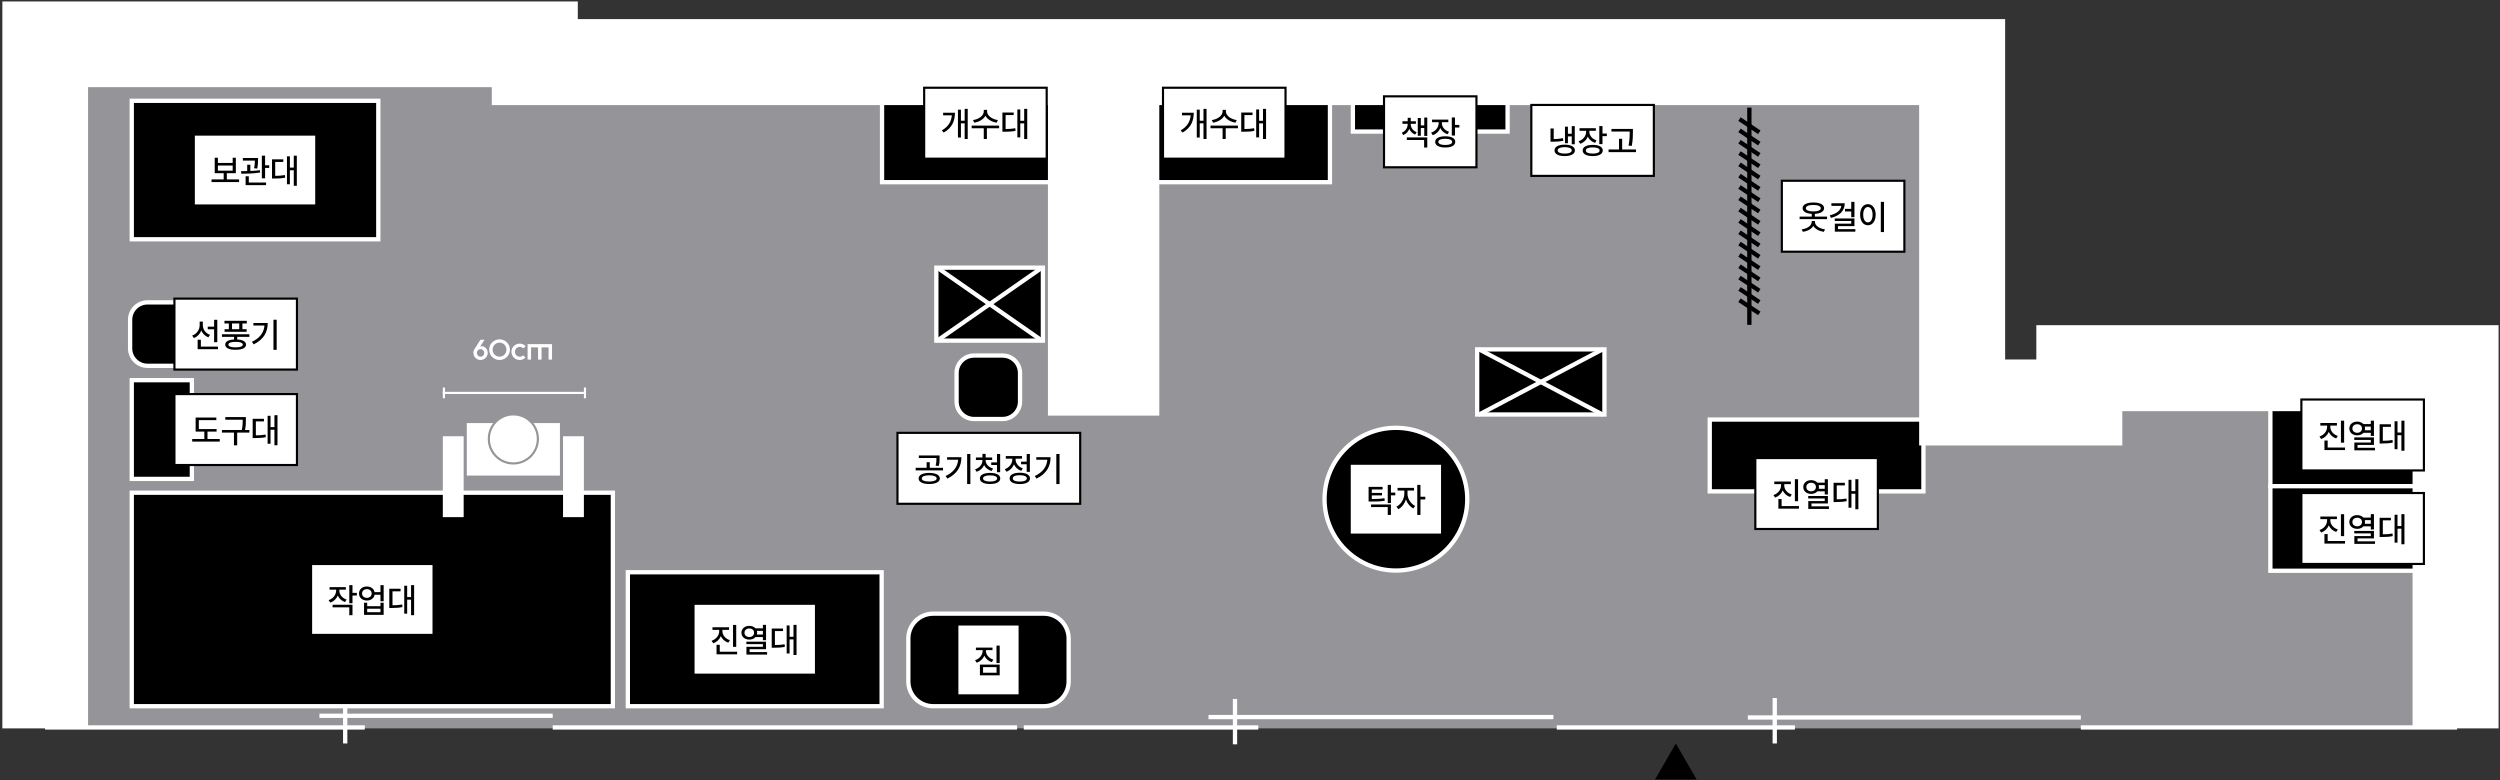 <svg width="1163" height="363" viewBox="0 0 1163 363" fill="none" xmlns="http://www.w3.org/2000/svg">
<rect x="0" y="0" width="1163" height="363" fill="#333333" stroke="none"/>
<path d="M20.97 338.848V20.546H248.788V28.886H507.497V173.349H519.309V28.886H912.789V187.233H967.303V171.275H1142.33V338.848" fill="#949499"/>
<path d="M779.59 345.861L789.281 362.611H769.922L779.59 345.861Z" fill="black"/>
<path d="M20.97 338.407H169.696" stroke="white" stroke-width="2" stroke-miterlimit="10"/>
<path d="M148.589 332.977H257.128" stroke="white" stroke-width="2" stroke-miterlimit="10"/>
<path d="M257.129 338.407H473.135" stroke="white" stroke-width="2" stroke-miterlimit="10"/>
<path d="M476.257 338.407H585.379" stroke="white" stroke-width="2" stroke-miterlimit="10"/>
<path d="M562.197 333.583H722.641" stroke="white" stroke-width="2" stroke-miterlimit="10"/>
<path d="M724.202 338.407H835.001" stroke="white" stroke-width="2" stroke-miterlimit="10"/>
<path d="M813.103 333.77H968.002" stroke="white" stroke-width="2" stroke-miterlimit="10"/>
<path d="M968.002 338.407H1143.03" stroke="white" stroke-width="2" stroke-miterlimit="10"/>
<path d="M825.613 345.86V324.729" stroke="white" stroke-width="2" stroke-miterlimit="10"/>
<path d="M574.521 346.256V325.149" stroke="white" stroke-width="2" stroke-miterlimit="10"/>
<path d="M160.587 345.86V324.729" stroke="white" stroke-width="2" stroke-miterlimit="10"/>
<path d="M61.295 328.53V229.213H285.109V328.53H61.295Z" fill="black" stroke="white" stroke-width="2"/>
<path d="M61.295 222.785V176.864H89.254V222.785H61.295Z" fill="black" stroke="white" stroke-width="2"/>
<path d="M68.635 140.661H81.937C86.416 140.661 90.046 144.292 90.046 148.77V162.073C90.046 166.551 86.416 170.181 81.937 170.181H68.635C64.156 170.181 60.526 166.551 60.526 162.073V148.77C60.526 144.292 64.156 140.661 68.635 140.661Z" fill="black" stroke="white" stroke-width="2"/>
<path d="M453.109 165.403H466.411C470.89 165.403 474.52 169.033 474.52 173.512V186.814C474.52 191.292 470.89 194.923 466.411 194.923H453.109C448.631 194.923 445 191.292 445 186.814V173.512C445 169.033 448.631 165.403 453.109 165.403Z" fill="black" stroke="white" stroke-width="2"/>
<path d="M61.295 111.311V46.892H175.988V111.311H61.295Z" fill="black" stroke="white" stroke-width="2"/>
<path d="M292.071 328.529V266.207H410.142V328.529H292.071Z" fill="black" stroke="white" stroke-width="2"/>
<path d="M434.114 285.474H485.576C491.958 285.474 497.133 290.648 497.133 297.031V316.972C497.133 323.355 491.958 328.529 485.576 328.529H434.114C427.731 328.529 422.557 323.355 422.557 316.972V297.031C422.557 290.648 427.731 285.474 434.114 285.474Z" fill="black" stroke="white" stroke-width="2"/>
<path d="M410.326 84.754V29.887H506.521V84.754H410.326Z" fill="black" stroke="white" stroke-width="2"/>
<path d="M520.355 84.754V29.887H618.694V84.754H520.355Z" fill="black" stroke="white" stroke-width="2"/>
<path d="M629.361 61.206V30.567H701.328V61.206H629.361Z" fill="black" stroke="white" stroke-width="2"/>
<path d="M714.44 72.337V29.887H767.304V72.337H714.44Z" fill="black" stroke="white" stroke-width="2"/>
<path d="M435.579 158.464V124.517H485.158V158.464H435.579Z" fill="black" stroke="white" stroke-width="2"/>
<path d="M435.852 124.404L484.885 158.577" stroke="white" stroke-width="2" stroke-miterlimit="10"/>
<path d="M484.885 124.404L435.852 158.577" stroke="white" stroke-width="2" stroke-miterlimit="10"/>
<path d="M682.574 232.219C682.574 250.555 667.71 265.419 649.374 265.419C631.039 265.419 616.175 250.555 616.175 232.219C616.175 213.884 631.039 199.02 649.374 199.02C667.71 199.02 682.574 213.884 682.574 232.219Z" fill="black" stroke="white" stroke-width="2"/>
<path d="M687.183 192.826V162.537H746.383V192.826H687.183Z" fill="black" stroke="white" stroke-width="2"/>
<path d="M745.793 162.376L687.773 193.01" stroke="white" stroke-width="2" stroke-miterlimit="10"/>
<path d="M687.773 162.376L745.793 193.01" stroke="white" stroke-width="2" stroke-miterlimit="10"/>
<path d="M795.372 228.586V195.175H894.782V228.586H795.372Z" fill="black" stroke="white" stroke-width="2"/>
<path d="M813.801 50.062V151.123" stroke="black" stroke-width="2" stroke-miterlimit="10"/>
<path d="M809.212 55.398L818.415 61.548" stroke="black" stroke-width="2" stroke-miterlimit="10"/>
<path d="M809.212 60.662L818.415 66.812" stroke="black" stroke-width="2" stroke-miterlimit="10"/>
<path d="M809.212 65.928L818.415 72.078" stroke="black" stroke-width="2" stroke-miterlimit="10"/>
<path d="M809.212 71.192L818.415 77.343" stroke="black" stroke-width="2" stroke-miterlimit="10"/>
<path d="M809.212 76.458L818.415 82.608" stroke="black" stroke-width="2" stroke-miterlimit="10"/>
<path d="M809.212 81.722L818.415 87.873" stroke="black" stroke-width="2" stroke-miterlimit="10"/>
<path d="M809.212 86.987L818.415 93.138" stroke="black" stroke-width="2" stroke-miterlimit="10"/>
<path d="M809.212 92.252L818.415 98.403" stroke="black" stroke-width="2" stroke-miterlimit="10"/>
<path d="M809.212 97.518L818.415 103.668" stroke="black" stroke-width="2" stroke-miterlimit="10"/>
<path d="M809.212 102.782L818.415 108.933" stroke="black" stroke-width="2" stroke-miterlimit="10"/>
<path d="M809.212 108.048L818.415 114.198" stroke="black" stroke-width="2" stroke-miterlimit="10"/>
<path d="M809.212 113.312L818.415 119.463" stroke="black" stroke-width="2" stroke-miterlimit="10"/>
<path d="M809.212 118.578L818.415 124.729" stroke="black" stroke-width="2" stroke-miterlimit="10"/>
<path d="M809.212 123.867L818.415 129.994" stroke="black" stroke-width="2" stroke-miterlimit="10"/>
<path d="M809.212 129.131L818.415 135.258" stroke="black" stroke-width="2" stroke-miterlimit="10"/>
<path d="M809.212 134.397L818.415 140.524" stroke="black" stroke-width="2" stroke-miterlimit="10"/>
<path d="M809.212 139.661L818.415 145.788" stroke="black" stroke-width="2" stroke-miterlimit="10"/>
<path d="M1056.18 226.187V178.518H1142.03V226.187H1056.18Z" fill="black" stroke="white" stroke-width="2"/>
<path d="M1056.18 265.516V226.188H1142.03V265.516H1056.18Z" fill="black" stroke="white" stroke-width="2"/>
<mask id="path-53-outside-1_644_6312" maskUnits="userSpaceOnUse" x="0.97" y="0.546" width="1162" height="339" fill="black">
<rect fill="white" x="0.97" y="0.546" width="1162" height="339"/>
<path d="M20.97 338.848V20.546H248.788V28.886H507.497V173.349H519.309V28.886H912.789V187.233H967.303V171.275H1142.33V338.848"/>
</mask>
<path d="M20.97 20.546V0.546H0.97V20.546H20.97ZM248.788 20.546H268.788V0.546H248.788V20.546ZM248.788 28.886H228.788V48.886H248.788V28.886ZM507.497 28.886H527.497V8.886H507.497V28.886ZM507.497 173.349H487.497V193.349H507.497V173.349ZM519.309 173.349V193.349H539.309V173.349H519.309ZM519.309 28.886V8.886H499.309V28.886H519.309ZM912.789 28.886H932.789V8.886H912.789V28.886ZM912.789 187.233H892.789V207.233H912.789V187.233ZM967.303 187.233V207.233H987.303V187.233H967.303ZM967.303 171.275V151.275H947.303V171.275H967.303ZM1142.33 171.275H1162.33V151.275H1142.33V171.275ZM40.97 338.848V20.546H0.97V338.848H40.97ZM20.97 40.546H248.788V0.546H20.97V40.546ZM228.788 20.546V28.886H268.788V20.546H228.788ZM248.788 48.886H507.497V8.886H248.788V48.886ZM487.497 28.886V173.349H527.497V28.886H487.497ZM507.497 193.349H519.309V153.349H507.497V193.349ZM539.309 173.349V28.886H499.309V173.349H539.309ZM519.309 48.886H912.789V8.886H519.309V48.886ZM892.789 28.886V187.233H932.789V28.886H892.789ZM912.789 207.233H967.303V167.233H912.789V207.233ZM987.303 187.233V171.275H947.303V187.233H987.303ZM967.303 191.275H1142.33V151.275H967.303V191.275ZM1122.33 171.275V338.848H1162.33V171.275H1122.33Z" fill="white" mask="url(#path-53-outside-1_644_6312)"/>
<path d="M90.142 62.601H147.142V95.601H90.142V62.601Z" fill="white"/>
<path d="M90.142 62.601H147.142V95.601H90.142V62.601Z" stroke="black"/>
<path d="M111.228 83.461V84.695H98.415V83.461H104.056V80.586H99.884V73.383H101.368V75.789H108.243V73.383H109.712V80.586H105.524V83.461H111.228ZM101.368 79.383H108.243V76.992H101.368V79.383ZM120.04 73.492V74.273C120.024 75.211 120.024 76.601 119.681 78.414L118.212 78.273C118.517 76.726 118.563 75.594 118.579 74.711H112.978V73.492H120.04ZM112.134 79.617C112.993 79.617 113.97 79.609 114.993 79.586V76.633H116.462V79.539C117.962 79.476 119.509 79.367 120.915 79.164L121.009 80.242C118.087 80.758 114.743 80.812 112.274 80.82L112.134 79.617ZM114.259 86.133V81.992H115.743V84.929H123.774V86.133H114.259ZM121.806 82.945V72.429H123.321V76.883H125.243V78.133H123.321V82.945H121.806ZM138.087 72.429V86.429H136.665V79.195H134.853V85.711H133.493V72.711H134.853V77.976H136.665V72.429H138.087ZM126.54 83.07V74.117H131.79V75.32H128.024V81.804C129.743 81.797 131.04 81.719 132.54 81.429L132.649 82.648C130.97 83 129.517 83.054 127.478 83.07H126.54Z" fill="black"/>
<path d="M81.142 138.921H138.142V171.921H81.142V138.921Z" fill="white"/>
<path d="M81.142 138.921H138.142V171.921H81.142V138.921Z" stroke="black"/>
<path d="M94.353 151.312C94.36 153.21 95.618 155.039 97.728 155.781L96.915 156.937C95.392 156.351 94.243 155.195 93.642 153.75C93.04 155.359 91.845 156.632 90.196 157.265L89.399 156.093C91.579 155.32 92.876 153.375 92.884 151.265V149.609H94.353V151.312ZM91.946 162.453V158.031H93.446V161.25H101.399V162.453H91.946ZM96.649 153.171V151.953H99.603V148.765H101.087V159.203H99.603V153.171H96.649ZM116.009 155.5V156.703H110.353V157.921C112.931 158.054 114.446 158.89 114.462 160.312C114.446 161.875 112.642 162.726 109.618 162.718C106.571 162.726 104.767 161.875 104.774 160.312C104.767 158.89 106.282 158.054 108.884 157.921V156.703H103.243V155.5H116.009ZM104.415 150.468V149.25H114.806V150.468H112.774V153.14H114.743V154.343H104.478V153.14H106.462V150.468H104.415ZM106.259 160.312C106.259 161.156 107.478 161.609 109.618 161.593C111.728 161.609 112.946 161.156 112.946 160.312C112.946 159.492 111.728 159.031 109.618 159.031C107.478 159.031 106.259 159.492 106.259 160.312ZM107.931 153.14H111.29V150.468H107.931V153.14ZM128.712 148.75V162.75H127.212V148.75H128.712ZM117.212 159C120.931 157.226 122.751 154.703 123.04 151.437H117.884V150.25H124.54C124.54 154.351 122.798 157.898 117.993 160.203L117.212 159Z" fill="black"/>
<path d="M81.142 183.325H138.142V216.325H81.142V183.325Z" fill="white"/>
<path d="M81.142 183.325H138.142V216.325H81.142V183.325Z" stroke="black"/>
<path d="M100.759 199.606V200.793H96.524V204.215H102.228V205.434H89.415V204.215H95.056V200.793H91.009V194.231H100.634V195.434H92.493V199.606H100.759ZM114.384 194.028V195.262C114.384 196.59 114.384 198.036 113.993 200.028H116.009V201.247H110.337V207.168H108.837V201.247H103.243V200.028H112.493C112.907 198.028 112.907 196.567 112.915 195.262V195.247H104.806V194.028H114.384ZM129.087 193.153V207.153H127.665V199.918H125.853V206.434H124.493V193.434H125.853V198.7H127.665V193.153H129.087ZM117.54 203.793V194.84H122.79V196.043H119.024V202.528C120.743 202.52 122.04 202.442 123.54 202.153L123.649 203.372C121.97 203.723 120.517 203.778 118.478 203.793H117.54Z" fill="black"/>
<path d="M144.702 262.371H201.702V295.371H144.702V262.371Z" fill="white"/>
<path d="M144.702 262.371H201.702V295.371H144.702V262.371Z" stroke="black"/>
<path d="M157.866 274.715C157.858 276.504 159.101 278.199 161.241 278.918L160.491 280.074C158.905 279.527 157.741 278.433 157.132 277.058C156.522 278.566 155.304 279.761 153.663 280.34L152.866 279.183C155.054 278.441 156.374 276.629 156.382 274.699V274.324H153.304V273.121H160.882V274.324H157.866V274.715ZM154.726 282.527V281.324H163.976V286.199H162.491V282.527H154.726ZM162.491 280.636V272.199H163.976V275.793H166.007V277.043H163.976V280.636H162.491ZM170.679 272.84C172.522 272.824 173.952 273.894 174.257 275.465H176.991V272.199H178.476V279.715H176.991V276.683H174.265C173.976 278.293 172.538 279.371 170.679 279.371C168.538 279.371 166.999 278.019 167.007 276.09C166.999 274.183 168.538 272.824 170.679 272.84ZM168.429 276.09C168.421 277.285 169.358 278.121 170.679 278.121C171.976 278.121 172.897 277.285 172.897 276.09C172.897 274.886 171.976 274.066 170.679 274.074C169.358 274.066 168.421 274.886 168.429 276.09ZM169.351 286.027V280.386H170.819V282.011H176.991V280.386H178.476V286.027H169.351ZM170.819 284.808H176.991V283.183H170.819V284.808ZM192.647 272.199V286.199H191.226V278.965H189.413V285.48H188.054V272.48H189.413V277.746H191.226V272.199H192.647ZM181.101 282.84V273.886H186.351V275.09H182.585V281.574C184.304 281.566 185.601 281.488 187.101 281.199L187.21 282.418C185.53 282.769 184.077 282.824 182.038 282.84H181.101Z" fill="black"/>
<path d="M322.607 280.868H379.607V313.868H322.607V280.868Z" fill="white"/>
<path d="M322.607 280.868H379.607V313.868H322.607V280.868Z" stroke="black"/>
<path d="M336.068 293.618C336.068 295.431 337.404 297.134 339.568 297.821L338.802 298.978C337.193 298.446 335.982 297.345 335.341 295.946C334.716 297.47 333.466 298.673 331.802 299.259L331.037 298.087C333.216 297.345 334.56 295.532 334.568 293.618V293.009H331.427V291.806H339.146V293.009H336.068V293.618ZM333.333 304.399V299.962H334.833V303.196H342.912V304.399H333.333ZM341.005 300.931V290.712H342.49V300.931H341.005ZM348.583 291.149C349.787 291.149 350.802 291.579 351.458 292.306H354.896V290.696H356.365V297.821H354.896V296.353H351.49C350.833 297.103 349.802 297.548 348.583 297.54C346.466 297.548 344.904 296.243 344.912 294.337C344.904 292.454 346.466 291.149 348.583 291.149ZM346.333 294.337C346.326 295.54 347.271 296.345 348.583 296.353C349.857 296.345 350.802 295.54 350.802 294.337C350.802 293.165 349.857 292.36 348.583 292.368C347.271 292.36 346.326 293.165 346.333 294.337ZM347.208 299.665V298.509H356.365V301.993H348.724V303.337H356.865V304.524H347.24V300.884H354.896V299.665H347.208ZM352.107 293.478C352.185 293.751 352.224 294.032 352.224 294.337C352.224 294.634 352.185 294.915 352.115 295.181H354.896V293.478H352.107ZM370.552 290.696V304.696H369.13V297.462H367.318V303.978H365.958V290.978H367.318V296.243H369.13V290.696H370.552ZM359.005 301.337V292.384H364.255V293.587H360.49V300.071C362.208 300.063 363.505 299.985 365.005 299.696L365.115 300.915C363.435 301.267 361.982 301.321 359.943 301.337H359.005Z" fill="black"/>
<path d="M445.345 290.501H474.345V323.501H445.345V290.501Z" fill="white"/>
<path d="M445.345 290.501H474.345V323.501H445.345V290.501Z" stroke="black"/>
<path d="M458.634 302.72C458.634 304.525 459.97 306.189 462.134 306.892L461.368 308.033C459.759 307.525 458.548 306.423 457.907 305.033C457.282 306.541 456.032 307.736 454.368 308.314L453.603 307.142C455.782 306.408 457.126 304.626 457.134 302.72V302.455H453.993V301.251H461.712V302.455H458.634V302.72ZM455.853 314.158V309.158H465.056V314.158H455.853ZM457.321 312.955H463.603V310.345H457.321V312.955ZM463.571 308.47V300.345H465.056V308.47H463.571Z" fill="black"/>
<path d="M417.5 201.362H502.5V234.362H417.5V201.362Z" fill="white"/>
<path d="M417.5 201.362H502.5V234.362H417.5V201.362Z" stroke="black"/>
<path d="M432.258 219.987C435.289 219.987 437.203 220.948 437.211 222.581C437.203 224.206 435.289 225.167 432.258 225.159C429.258 225.167 427.336 224.206 427.336 222.581C427.336 220.948 429.258 219.987 432.258 219.987ZM425.961 218.831V217.628H431.07V215.003H432.523V217.628H438.695V218.831H425.961ZM427.445 213.065V211.878H437.102V213.05C437.109 214.167 437.109 215.323 436.711 216.769L435.258 216.612C435.633 215.183 435.633 214.151 435.633 213.065H427.445ZM428.82 222.581C428.805 223.487 430.141 224.011 432.258 224.019C434.398 224.011 435.727 223.487 435.742 222.581C435.727 221.659 434.398 221.12 432.258 221.112C430.141 221.12 428.805 221.659 428.82 222.581ZM451.414 211.19V225.19H449.914V211.19H451.414ZM439.914 221.44C443.633 219.667 445.453 217.144 445.742 213.878H440.586V212.69H447.242C447.242 216.792 445.5 220.339 440.695 222.644L439.914 221.44ZM458.508 214.175C458.508 215.823 459.859 217.362 461.992 217.956L461.289 219.112C459.664 218.651 458.445 217.651 457.805 216.354C457.195 217.8 455.977 218.948 454.305 219.472L453.602 218.331C455.727 217.651 457.039 215.979 457.039 214.175V214.003H453.992V212.815H457.039V211.128H458.523V212.815H461.555V214.003H458.508V214.175ZM455.852 222.565C455.844 220.925 457.648 219.995 460.586 219.987C463.516 219.995 465.312 220.925 465.32 222.565C465.312 224.214 463.516 225.167 460.586 225.159C457.648 225.167 455.844 224.214 455.852 222.565ZM457.32 222.565C457.312 223.472 458.531 224.011 460.586 224.019C462.641 224.011 463.844 223.472 463.852 222.565C463.844 221.659 462.641 221.144 460.586 221.144C458.531 221.144 457.312 221.659 457.32 222.565ZM461.117 216.331V215.112H463.789V211.19H465.273V219.675H463.789V216.331H461.117ZM479.102 211.19V219.519H477.617V215.972H475.008V214.753H477.617V211.19H479.102ZM467.43 218.253C469.602 217.495 470.938 215.604 470.93 213.675V213.362H467.898V212.159H475.445V213.362H472.445V213.659C472.438 215.433 473.703 217.159 475.82 217.878L475.055 219.05C473.484 218.511 472.328 217.386 471.719 216.003C471.109 217.565 469.883 218.823 468.211 219.44L467.43 218.253ZM469.68 222.55C469.672 220.886 471.469 219.917 474.414 219.909C477.344 219.917 479.141 220.886 479.148 222.55C479.141 224.214 477.344 225.183 474.414 225.19C471.469 225.183 469.672 224.214 469.68 222.55ZM471.148 222.55C471.141 223.495 472.359 224.034 474.414 224.019C476.453 224.034 477.672 223.495 477.68 222.55C477.672 221.597 476.453 221.058 474.414 221.065C472.359 221.058 471.141 221.597 471.148 222.55ZM492.898 211.19V225.19H491.398V211.19H492.898ZM481.398 221.44C485.117 219.667 486.938 217.144 487.227 213.878H482.07V212.69H488.727C488.727 216.792 486.984 220.339 482.18 222.644L481.398 221.44Z" fill="black"/>
<path d="M429.923 40.82H486.923V73.82H429.923V40.82Z" fill="white"/>
<path d="M429.923 40.82H486.923V73.82H429.923V40.82Z" stroke="black"/>
<path d="M450.181 50.648V64.648H448.759V57.382H447.025V63.976H445.634V51.023H447.025V56.179H448.759V50.648H450.181ZM438.15 60.648C441.259 58.882 442.564 56.499 442.798 53.648H438.744V52.429H444.244C444.236 56.109 443.017 59.421 439.009 61.679L438.15 60.648ZM459.197 51.882C459.189 53.742 461.462 55.484 464.212 55.851L463.634 57.07C461.345 56.703 459.337 55.515 458.423 53.867C457.509 55.515 455.501 56.703 453.228 57.07L452.634 55.851C455.376 55.484 457.642 53.765 457.65 51.882V51.117H459.197V51.882ZM452.025 59.664V58.445H464.791V59.664H459.103V64.648H457.65V59.664H452.025ZM477.869 50.648V64.648H476.447V57.414H474.634V63.929H473.275V50.929H474.634V56.195H476.447V50.648H477.869ZM466.322 61.289V52.335H471.572V53.539H467.806V60.023C469.525 60.015 470.822 59.937 472.322 59.648L472.431 60.867C470.751 61.218 469.298 61.273 467.259 61.289H466.322Z" fill="black"/>
<path d="M541.025 40.82H598.025V73.82H541.025V40.82Z" fill="white"/>
<path d="M541.025 40.82H598.025V73.82H541.025V40.82Z" stroke="black"/>
<path d="M561.283 50.648V64.648H559.861V57.382H558.126V63.976H556.736V51.023H558.126V56.179H559.861V50.648H561.283ZM549.251 60.648C552.361 58.882 553.666 56.499 553.9 53.648H549.845V52.429H555.345C555.337 56.109 554.119 59.421 550.111 61.679L549.251 60.648ZM570.298 51.882C570.291 53.742 572.564 55.484 575.314 55.851L574.736 57.07C572.447 56.703 570.439 55.515 569.525 53.867C568.611 55.515 566.603 56.703 564.33 57.07L563.736 55.851C566.478 55.484 568.744 53.765 568.751 51.882V51.117H570.298V51.882ZM563.126 59.664V58.445H575.892V59.664H570.205V64.648H568.751V59.664H563.126ZM588.97 50.648V64.648H587.548V57.414H585.736V63.929H584.376V50.929H585.736V56.195H587.548V50.648H588.97ZM577.423 61.289V52.335H582.673V53.539H578.908V60.023C580.626 60.015 581.923 59.937 583.423 59.648L583.533 60.867C581.853 61.218 580.4 61.273 578.361 61.289H577.423Z" fill="black"/>
<path d="M643.844 44.82H686.844V77.82H643.844V44.82Z" fill="white"/>
<path d="M643.844 44.82H686.844V77.82H643.844V44.82Z" stroke="black"/>
<path d="M656.266 57.726C656.266 59.304 657.266 60.843 659.047 61.476L658.344 62.601C657.024 62.093 656.102 61.132 655.602 59.96C655.11 61.234 654.172 62.281 652.813 62.835L652.11 61.742C653.883 61.023 654.852 59.421 654.86 57.726V57.601H652.422V56.414H654.86V54.804H656.266V56.414H658.672V57.601H656.266V57.726ZM654.454 65.132V63.929H663.969V68.648H662.5V65.132H654.454ZM659.547 63.164V54.898H660.969V58.32H662.563V54.664H663.969V63.226H662.563V59.539H660.969V63.164H659.547ZM670.75 57.226C670.743 59.007 671.985 60.632 674.11 61.304L673.407 62.46C671.813 61.953 670.649 60.898 670.032 59.57C669.422 61.101 668.196 62.312 666.516 62.898L665.75 61.71C667.938 60.992 669.258 59.187 669.266 57.242V56.851H666.188V55.648H673.766V56.851H670.75V57.226ZM667.641 65.992C667.641 64.351 669.43 63.39 672.344 63.398C675.227 63.39 676.985 64.351 676.985 65.992C676.985 67.656 675.227 68.624 672.344 68.617C669.43 68.624 667.641 67.656 667.641 65.992ZM669.125 65.992C669.118 66.929 670.321 67.453 672.344 67.445C674.352 67.453 675.54 66.929 675.532 65.992C675.54 65.078 674.352 64.562 672.344 64.57C670.321 64.562 669.118 65.078 669.125 65.992ZM675.375 63.054V54.648H676.86V58.117H678.891V59.335H676.86V63.054H675.375Z" fill="black"/>
<path d="M712.372 48.82H769.372V81.82H712.372V48.82Z" fill="white"/>
<path d="M712.372 48.82H769.372V81.82H712.372V48.82Z" stroke="black"/>
<path d="M732.583 58.664V67.101H731.177V63.445H729.396V66.601H728.021V58.914H729.396V62.226H731.177V58.664H732.583ZM721.302 65.929V59.757H722.786V64.695C724.192 64.679 725.536 64.585 727.114 64.273L727.255 65.492C725.435 65.851 723.911 65.929 722.224 65.929H721.302ZM723.161 69.96C723.146 68.289 724.981 67.289 727.896 67.289C730.802 67.289 732.653 68.289 732.661 69.96C732.653 71.624 730.802 72.624 727.896 72.617C724.981 72.624 723.146 71.624 723.161 69.96ZM724.63 69.96C724.614 70.906 725.864 71.453 727.896 71.445C729.927 71.453 731.169 70.906 731.177 69.96C731.169 69.007 729.927 68.453 727.896 68.445C725.864 68.453 724.614 69.007 724.63 69.96ZM739.364 61.226C739.356 63.007 740.599 64.632 742.724 65.304L742.021 66.46C740.427 65.953 739.263 64.898 738.646 63.57C738.036 65.101 736.81 66.312 735.13 66.898L734.364 65.71C736.552 64.992 737.872 63.187 737.88 61.242V60.851H734.802V59.648H742.38V60.851H739.364V61.226ZM736.255 69.992C736.255 68.351 738.044 67.39 740.958 67.398C743.841 67.39 745.599 68.351 745.599 69.992C745.599 71.656 743.841 72.624 740.958 72.617C738.044 72.624 736.255 71.656 736.255 69.992ZM737.739 69.992C737.731 70.929 738.935 71.453 740.958 71.445C742.966 71.453 744.153 70.929 744.146 69.992C744.153 69.078 742.966 68.562 740.958 68.57C738.935 68.562 737.731 69.078 737.739 69.992ZM743.989 67.054V58.648H745.474V62.117H747.505V63.335H745.474V67.054H743.989ZM759.63 59.992V61.367C759.622 63.093 759.622 65.031 759.099 67.898L757.599 67.742C758.138 65.031 758.138 63.046 758.146 61.367V61.195H749.646V59.992H759.63ZM748.302 70.757V69.523H753.161V64.585H754.63V69.523H761.067V70.757H748.302Z" fill="black"/>
<path d="M828.915 84.092H885.915V117.092H828.915V84.092Z" fill="white"/>
<path d="M828.915 84.092H885.915V117.092H828.915V84.092Z" stroke="black"/>
<path d="M849.954 100.749V101.952H837.188V100.749H842.829V99.499C840.196 99.35 838.555 98.389 838.563 96.858C838.555 95.17 840.5 94.202 843.563 94.202C846.633 94.202 848.555 95.17 848.563 96.858C848.555 98.397 846.922 99.358 844.266 99.499V100.749H849.954ZM838.141 106.702C840.836 106.334 842.805 104.944 842.813 103.186V102.795H844.313V103.186C844.305 104.944 846.274 106.334 849 106.702L848.422 107.858C846.235 107.514 844.415 106.553 843.563 105.108C842.704 106.553 840.883 107.514 838.704 107.858L838.141 106.702ZM840.094 96.858C840.086 97.819 841.407 98.35 843.563 98.358C845.704 98.35 847.04 97.819 847.032 96.858C847.04 95.897 845.704 95.342 843.563 95.342C841.407 95.342 840.086 95.897 840.094 96.858ZM862.688 93.92V101.045H861.204V98.374H858.297V97.17H861.204V93.92H862.688ZM851.219 100.17C854.485 99.405 856.321 97.819 856.579 95.764H851.969V94.545H858.172C858.172 98.085 855.797 100.366 851.735 101.374L851.219 100.17ZM853.532 102.811V101.639H862.688V105.186H855.032V106.592H863.11V107.78H853.563V104.061H861.204V102.811H853.532ZM876.438 93.92V107.952H874.954V93.92H876.438ZM865.329 99.874C865.329 96.881 866.836 94.975 868.954 94.967C871.032 94.975 872.563 96.881 872.563 99.874C872.563 102.897 871.032 104.803 868.954 104.795C866.836 104.803 865.329 102.897 865.329 99.874ZM866.766 99.874C866.758 102.1 867.649 103.467 868.954 103.467C870.235 103.467 871.125 102.1 871.125 99.874C871.125 97.678 870.235 96.303 868.954 96.295C867.649 96.303 866.758 97.678 866.766 99.874Z" fill="black"/>
<path d="M816.577 213.086H873.577V246.086H816.577V213.086Z" fill="white"/>
<path d="M816.577 213.086H873.577V246.086H816.577V213.086Z" stroke="black"/>
<path d="M830.038 225.836C830.038 227.648 831.374 229.351 833.538 230.039L832.772 231.195C831.163 230.664 829.952 229.562 829.312 228.164C828.687 229.687 827.437 230.89 825.772 231.476L825.007 230.304C827.187 229.562 828.53 227.75 828.538 225.836V225.226H825.397V224.023H833.116V225.226H830.038V225.836ZM827.304 236.617V232.179H828.804V235.414H836.882V236.617H827.304ZM834.976 233.148V222.929H836.46V233.148H834.976ZM842.554 223.367C843.757 223.367 844.772 223.797 845.429 224.523H848.866V222.914H850.335V230.039H848.866V228.57H845.46C844.804 229.32 843.772 229.765 842.554 229.758C840.437 229.765 838.874 228.461 838.882 226.554C838.874 224.672 840.437 223.367 842.554 223.367ZM840.304 226.554C840.296 227.758 841.241 228.562 842.554 228.57C843.827 228.562 844.772 227.758 844.772 226.554C844.772 225.383 843.827 224.578 842.554 224.586C841.241 224.578 840.296 225.383 840.304 226.554ZM841.179 231.883V230.726H850.335V234.211H842.694V235.554H850.835V236.742H841.21V233.101H848.866V231.883H841.179ZM846.077 225.695C846.155 225.969 846.194 226.25 846.194 226.554C846.194 226.851 846.155 227.133 846.085 227.398H848.866V225.695H846.077ZM864.522 222.914V236.914H863.101V229.679H861.288V236.195H859.929V223.195H861.288V228.461H863.101V222.914H864.522ZM852.976 233.554V224.601H858.226V225.804H854.46V232.289C856.179 232.281 857.476 232.203 858.976 231.914L859.085 233.133C857.405 233.484 855.952 233.539 853.913 233.554H852.976Z" fill="black"/>
<path d="M627.874 215.719H670.874V248.719H627.874V215.719Z" fill="white"/>
<path d="M627.874 215.719H670.874V248.719H627.874V215.719Z" stroke="black"/>
<path d="M643.171 226.485V227.688H638.155V229.298H642.905V230.454H638.155V232.141C640.726 232.141 642.257 232.063 644.046 231.751L644.202 232.938C642.288 233.274 640.64 233.344 637.765 233.329H636.671V226.485H643.171ZM637.812 235.876V234.673H647.062V239.548H645.577V235.876H637.812ZM645.577 234.032V225.548H647.062V229.173H649.093V230.423H647.062V234.032H645.577ZM654.765 229.673C654.757 231.884 656.218 234.352 658.343 235.36L657.499 236.516C655.929 235.766 654.679 234.188 654.046 232.36C653.405 234.352 652.093 236.079 650.499 236.876L649.624 235.704C651.749 234.68 653.288 232.04 653.296 229.673V228.188H650.14V226.954H657.812V228.188H654.765V229.673ZM659.312 239.548V225.548H660.796V231.094H663.046V232.344H660.796V239.548H659.312Z" fill="black"/>
<path d="M1070.6 185.852H1127.6V218.852H1070.6V185.852Z" fill="white"/>
<path d="M1070.6 185.852H1127.6V218.852H1070.6V185.852Z" stroke="black"/>
<path d="M1084.07 198.602C1084.07 200.415 1085.4 202.118 1087.57 202.805L1086.8 203.962C1085.19 203.43 1083.98 202.329 1083.34 200.93C1082.71 202.454 1081.46 203.657 1079.8 204.243L1079.03 203.071C1081.21 202.329 1082.56 200.516 1082.57 198.602V197.993H1079.42V196.79H1087.14V197.993H1084.07V198.602ZM1081.33 209.384V204.946H1082.83V208.18H1090.91V209.384H1081.33ZM1089 205.915V195.696H1090.49V205.915H1089ZM1096.58 196.134C1097.78 196.134 1098.8 196.563 1099.46 197.29H1102.89V195.68H1104.36V202.805H1102.89V201.337H1099.49C1098.83 202.087 1097.8 202.532 1096.58 202.524C1094.46 202.532 1092.9 201.227 1092.91 199.321C1092.9 197.438 1094.46 196.134 1096.58 196.134ZM1094.33 199.321C1094.32 200.524 1095.27 201.329 1096.58 201.337C1097.85 201.329 1098.8 200.524 1098.8 199.321C1098.8 198.149 1097.85 197.344 1096.58 197.352C1095.27 197.344 1094.32 198.149 1094.33 199.321ZM1095.21 204.649V203.493H1104.36V206.977H1096.72V208.321H1104.86V209.509H1095.24V205.868H1102.89V204.649H1095.21ZM1100.1 198.462C1100.18 198.735 1100.22 199.016 1100.22 199.321C1100.22 199.618 1100.18 199.899 1100.11 200.165H1102.89V198.462H1100.1ZM1118.55 195.68V209.68H1117.13V202.446H1115.32V208.962H1113.96V195.962H1115.32V201.227H1117.13V195.68H1118.55ZM1107 206.321V197.368H1112.25V198.571H1108.49V205.055C1110.21 205.048 1111.5 204.969 1113 204.68L1113.11 205.899C1111.43 206.251 1109.98 206.305 1107.94 206.321H1107Z" fill="black"/>
<path d="M1070.6 229.352H1127.6V262.352H1070.6V229.352Z" fill="white"/>
<path d="M1070.6 229.352H1127.6V262.352H1070.6V229.352Z" stroke="black"/>
<path d="M1084.07 242.102C1084.07 243.914 1085.4 245.617 1087.57 246.305L1086.8 247.461C1085.19 246.93 1083.98 245.828 1083.34 244.43C1082.71 245.953 1081.46 247.156 1079.8 247.742L1079.03 246.57C1081.21 245.828 1082.56 244.016 1082.57 242.102V241.492H1079.42V240.289H1087.14V241.492H1084.07V242.102ZM1081.33 252.883V248.445H1082.83V251.68H1090.91V252.883H1081.33ZM1089 249.414V239.195H1090.49V249.414H1089ZM1096.58 239.633C1097.78 239.633 1098.8 240.062 1099.46 240.789H1102.89V239.18H1104.36V246.305H1102.89V244.836H1099.49C1098.83 245.586 1097.8 246.031 1096.58 246.023C1094.46 246.031 1092.9 244.727 1092.91 242.82C1092.9 240.938 1094.46 239.633 1096.58 239.633ZM1094.33 242.82C1094.32 244.023 1095.27 244.828 1096.58 244.836C1097.85 244.828 1098.8 244.023 1098.8 242.82C1098.8 241.648 1097.85 240.844 1096.58 240.852C1095.27 240.844 1094.32 241.648 1094.33 242.82ZM1095.21 248.148V246.992H1104.36V250.477H1096.72V251.82H1104.86V253.008H1095.24V249.367H1102.89V248.148H1095.21ZM1100.1 241.961C1100.18 242.234 1100.22 242.516 1100.22 242.82C1100.22 243.117 1100.18 243.398 1100.11 243.664H1102.89V241.961H1100.1ZM1118.55 239.18V253.18H1117.13V245.945H1115.32V252.461H1113.96V239.461H1115.32V244.727H1117.13V239.18H1118.55ZM1107 249.82V240.867H1112.25V242.07H1108.49V248.555C1110.21 248.547 1111.5 248.469 1113 248.18L1113.11 249.398C1111.43 249.75 1109.98 249.805 1107.94 249.82H1107Z" fill="black"/>
<path d="M223.548 167.471C221.715 167.471 220.22 165.963 220.22 164.143C220.22 163.48 220.428 162.856 220.753 162.323L223.509 158.059H225.433L223.379 161.14L223.405 161.192C223.6 161.088 223.808 161.049 224.055 161.049C225.719 161.049 226.941 162.609 226.889 164.26C226.824 166.028 225.329 167.471 223.548 167.471ZM223.548 165.924C224.536 165.924 225.264 165.17 225.264 164.195C225.264 163.207 224.536 162.427 223.548 162.427C222.56 162.427 221.845 163.207 221.845 164.195C221.845 165.17 222.56 165.924 223.548 165.924ZM232.384 167.471C229.719 167.471 227.548 165.326 227.548 162.661C227.548 159.996 229.719 157.864 232.384 157.864C235.062 157.864 237.22 159.996 237.22 162.661C237.22 165.326 235.062 167.471 232.384 167.471ZM232.384 165.937C234.165 165.937 235.595 164.52 235.595 162.661C235.595 160.802 234.165 159.398 232.384 159.398C230.629 159.398 229.173 160.802 229.173 162.661C229.173 164.52 230.629 165.937 232.384 165.937ZM241.753 167.471C239.634 167.471 237.918 165.768 237.918 163.649C237.918 161.543 239.634 159.84 241.753 159.84C242.845 159.84 243.846 160.308 244.535 161.036L243.482 162.115C243.079 161.66 242.481 161.374 241.753 161.374C240.531 161.374 239.556 162.362 239.556 163.649C239.556 164.949 240.531 165.937 241.753 165.937C242.442 165.937 242.988 165.69 243.391 165.287L244.444 166.353C243.755 167.055 242.806 167.471 241.753 167.471ZM256.809 160.087V167.276H255.197V161.608H251.921V167.276H250.309V161.608H247.046V167.276H245.434V160.087H256.809Z" fill="white"/>
<line x1="272.125" y1="180.276" x2="272.125" y2="185.276" stroke="white"/>
<path d="M271.625 182.776L206 182.776" stroke="white"/>
<line x1="206.5" y1="180.276" x2="206.5" y2="185.276" stroke="white"/>
<rect x="260.475" y="196.824" width="24.419" height="43.324" transform="rotate(90 260.475 196.824)" fill="white"/>
<circle cx="238.812" cy="204.186" r="11.41" transform="rotate(90 238.812 204.186)" fill="white" stroke="#949499"/>
<rect x="271.625" y="202.939" width="37.63" height="9.696" transform="rotate(90 271.625 202.939)" fill="white"/>
<rect x="215.696" y="202.939" width="37.63" height="9.696" transform="rotate(90 215.696 202.939)" fill="white"/>
</svg>
